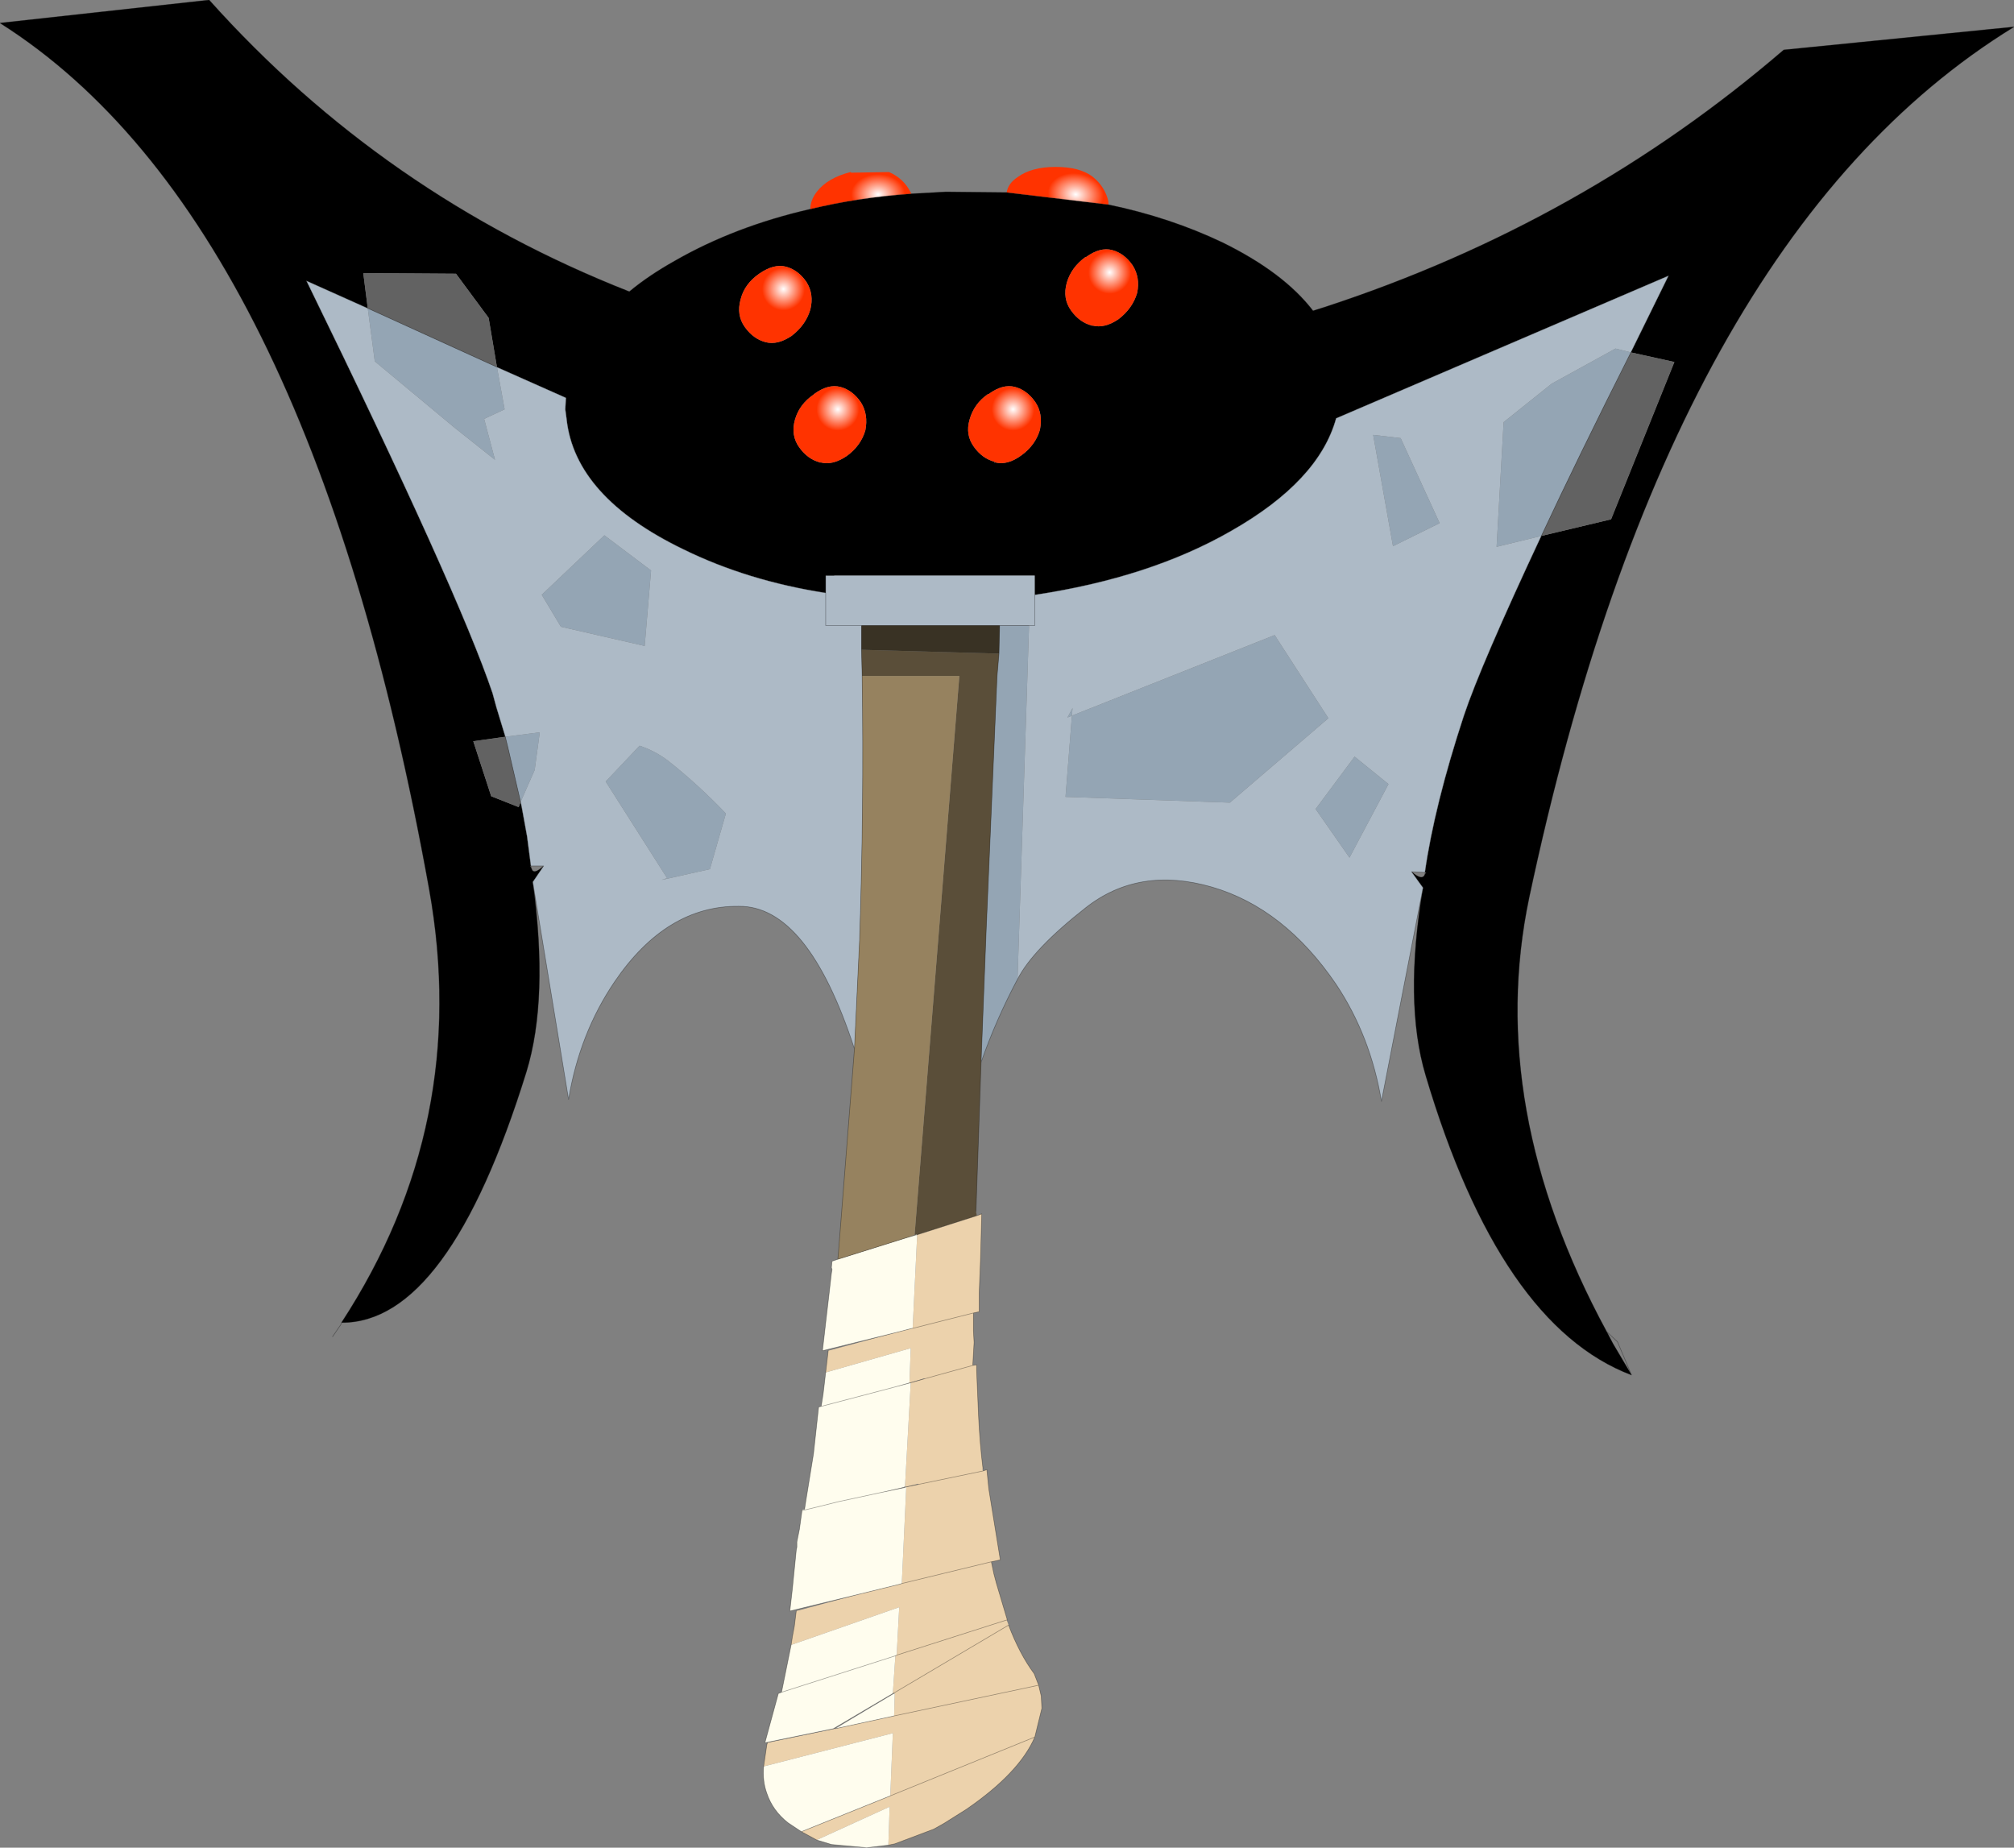 <?xml version="1.0"?>
<svg xmlns="http://www.w3.org/2000/svg" xmlns:xlink="http://www.w3.org/1999/xlink" width="157.45px" height="144.45px"><rect width="100%" height="100%" fill="#808080" stroke="none"/><g transform="matrix(1, 0, 0, 1, -196.25, -127.75)"><use xlink:href="#object-0" width="157.45" height="144.45" transform="matrix(1, 0, 0, 1, 196.25, 127.75)"/></g><defs><g transform="matrix(1, 0, 0, 1, -196.25, -127.75)" id="object-0"><path fill-rule="evenodd" fill="#000000" stroke="none" d="M282.9 143.75Q287.7 144.75 291.8 146.7Q296.6 149.05 298.9 152.05L299.85 151.75Q320 145.15 335.7 131.65L353.7 129.85Q326.75 146.4 315.8 197.9Q312.35 214.3 321.85 231.85L322.35 232.8L323.8 235.25Q313.5 231.35 307.7 211.8Q306 206.1 307.5 197.15L306.6 195.9Q307.45 196.65 307.65 196.1L307.75 195.95L307.65 195.95Q308.4 190.7 310.7 183.7Q312 179.8 316.75 169.65L322.2 168.35L327.15 156.05L323.75 155.3L326.7 149.3L300.7 160.45Q299.35 165.35 292.5 169.25Q286.15 172.9 277.15 174.25L277.15 172.75L261.45 172.75L260.8 172.75L260.8 174.1Q254.7 173.15 249.7 170.7Q241.2 166.6 240.55 160.5L240.45 159.75L240.5 158.85L235.1 156.45L234.45 152.6L231.9 149.15L224.65 149.1L225 151.85L220.2 149.7Q232.05 173.95 234.75 181.95L235.05 183.05L235.75 185.35L233.25 185.7L234.65 190L236.8 190.85L236.95 190.45L237.05 190.95L237.45 193.15L237.75 195.45L237.7 195.45L237.8 195.65Q237.95 196.2 238.75 195.45L237.9 196.7Q239.15 205.85 237.4 211.55Q231.3 231.2 222.95 231.15Q233.1 215.6 229.8 197.25Q220.35 144.8 196.25 129.55L212.6 127.75Q226.25 143 245.45 150.55Q244.75 151.1 244.15 151.7Q240.7 154.95 240.5 158.85Q240.7 154.95 244.15 151.7Q244.75 151.1 245.45 150.55Q246.95 149.3 249 148.15Q253.7 145.45 259.6 144.1Q263.3 143.2 267.5 142.9L270.2 142.75L274.95 142.8L282.9 143.75M281.65 153.2Q282.6 153.45 283.7 152.7Q284.8 151.85 285.15 150.65Q285.4 149.45 284.8 148.5Q284.15 147.55 283.2 147.3Q282.25 147.05 281.15 147.85L281.1 147.85Q280 148.65 279.65 149.85Q279.3 151.1 280 152.05Q280.65 152.95 281.6 153.2L281.6 153.25L281.65 153.2M274.05 163.9Q275 164.15 276.1 163.35Q277.2 162.55 277.55 161.35Q277.8 160.1 277.2 159.2Q276.55 158.25 275.6 158Q274.65 157.75 273.55 158.55L273.5 158.55Q272.4 159.3 272.05 160.55Q271.7 161.75 272.4 162.7Q273.05 163.6 274 163.85L274 163.95L274.05 163.9M260.4 163.9Q261.35 164.15 262.45 163.4Q263.55 162.6 263.9 161.4Q264.15 160.15 263.55 159.2Q262.9 158.25 261.95 158Q261 157.75 259.9 158.55L259.85 158.6Q258.75 159.35 258.4 160.55Q258.05 161.8 258.75 162.75Q259.4 163.65 260.35 163.9L260.35 163.95L260.4 163.9M256.1 154.5Q257.05 154.75 258.15 154Q259.25 153.15 259.6 151.95Q259.9 150.75 259.3 149.8Q258.65 148.85 257.7 148.6Q256.75 148.35 255.6 149.15Q254.45 149.95 254.15 151.15Q253.8 152.4 254.5 153.35Q255.15 154.25 256.1 154.5L256.05 154.55L256.1 154.5M298.9 152.05Q299.85 153.25 300.35 154.6Q300.95 156.05 301 157.7L301 158.8L300.7 160.45L301 158.8L301 157.7Q300.95 156.05 300.35 154.6Q299.85 153.25 298.9 152.05"/><path fill-rule="evenodd" fill="#adbac6" stroke="none" d="M307.5 197.15L304.25 213.85Q303.4 208.75 300.7 204.7Q296.65 198.75 291 197.1Q285.3 195.45 281.15 198.7Q277 201.95 275.8 204.3L276.7 176.65L277.15 176.65L277.15 174.25L277.15 172.75L261.45 172.75L260.8 172.75L260.8 174.1Q254.7 173.15 249.7 170.7Q241.2 166.6 240.55 160.5L240.45 159.75L240.5 158.85L235.1 156.45L235.7 159.75L234.1 160.5L234.95 163.7L231.8 161.2L225.55 156L225 151.85L220.2 149.7Q232.05 173.95 234.75 181.95L235.05 183.05L235.75 185.35L238.45 185L238.05 187.95L236.95 190.45L237.05 190.95L237.45 193.15L237.75 195.45L238.75 195.45L237.9 196.7L240.7 213.7Q241.55 208.55 244.3 204.5Q248.35 198.55 254 198.6Q259.4 198.55 263.05 209.75L263.45 201.25Q263.8 190.85 263.65 180.6L263.6 178.55L263.6 176.65L260.8 176.65L260.8 174.1L260.8 176.65L263.6 176.65L274.4 176.65L276.7 176.65L277.15 176.65L277.15 174.25Q286.15 172.9 292.5 169.25Q299.35 165.35 300.7 160.45L326.7 149.3L323.75 155.3L322.55 155L317.55 157.75L313.8 160.75L313.25 170.5L316.75 169.65Q312 179.8 310.7 183.7Q308.4 190.7 307.65 195.95L306.6 195.9L307.5 197.15M238.6 174.25L240.1 176.75L246.65 178.25L247.15 172.35L243.5 169.6L238.6 174.25M248.4 196.4L247.95 196.55L251.75 195.7L253 191.35Q250.8 189.05 248.45 187.2Q247.45 186.45 246.25 186.05L243.6 188.85L248.4 196.4M279.7 183.85L280.05 183.7L279.55 190.05L292.4 190.5L300.1 183.9L295.9 177.4L280.05 183.7L280.1 183.1L279.7 183.85M308.8 168.65L305.75 162L303.6 161.75L305.15 170.45L308.8 168.65M299.1 191L301.75 194.8L304.8 189.05L302.15 186.9L299.1 191"/><path fill-rule="evenodd" fill="#94a5b4" stroke="none" d="M275.8 204.3Q274.1 207.5 272.95 210.8L273.35 200.45L274.2 180.6L274.35 178.85L274.4 176.65L276.7 176.65L275.8 204.3M235.1 156.45L235.7 159.75L234.1 160.5L234.95 163.7L231.8 161.2L225.55 156L225 151.85L235.1 156.45M235.75 185.35L238.45 185L238.05 187.95L236.95 190.45L235.95 186.15L235.75 185.35M238.6 174.25L243.5 169.6L247.15 172.35L246.65 178.25L240.1 176.75L238.6 174.25M248.4 196.4L243.6 188.85L246.25 186.05Q247.45 186.45 248.45 187.2Q250.8 189.05 253 191.35L251.75 195.7L247.95 196.55L248.4 196.4M279.7 183.85L280.1 183.1L280.05 183.7L295.9 177.4L300.1 183.9L292.4 190.5L279.55 190.05L280.05 183.7L279.7 183.85M316.75 169.65L313.25 170.5L313.8 160.75L317.55 157.75L322.55 155L323.75 155.3Q319.6 163.55 316.75 169.65M308.8 168.65L305.15 170.45L303.6 161.75L305.75 162L308.8 168.65M299.1 191L302.15 186.9L304.8 189.05L301.75 194.8L299.1 191"/><path fill-rule="evenodd" fill="#5a4e39" stroke="none" d="M272.95 210.8L272.55 222.45L272.6 222.7L272.6 222.8L267.9 224.3L267.9 224.25L267.85 224.25L267.75 224.3L271.25 180.6L263.65 180.6L263.6 178.55L274.35 178.85L274.2 180.6L273.35 200.45L272.95 210.8"/><path fill-rule="evenodd" fill="#ecd2ac" stroke="none" d="M272.6 222.8L273 222.65L272.9 226.3L272.8 228.8L272.8 230.3L272.35 230.4L272.35 231.8L272.4 232.7L272.3 234.45L272.3 234.5L272.6 234.45L272.6 234.9L272.75 238.45Q272.85 240.6 273.1 242.6L273.05 242.6L273.1 242.75L273.4 242.65L273.55 244.15L274.45 249.7L273.75 249.85L273.95 250.8L274.15 251.55L275 254.4L274.95 254.4L275.1 254.8Q275.95 257.05 277.1 258.6L277.45 259.5L277.65 260.35L277.7 261.3L277.15 263.55Q275.95 266.35 271.8 269.2L270.05 270.3L269.25 270.75L266.2 271.9L265.7 272L265.8 269L260.1 271.6L258.9 270.95L265.85 268.15L266.05 263.25L255.95 265.85L256.2 264.15L256.25 264L261.55 262.9L266.15 261.9L266.2 260.15L266.15 260.15L266.15 260.1L266.05 260.15L266.25 257.2L266.35 257.15L266.55 253.4L258.1 256.35L258.2 255.7L258.35 254.9L258.5 253.7L263.55 252.35L266.6 251.6L266.75 251.55L267.1 244L268.05 243.8L268.05 243.75L267 244L267.45 235.85L268.5 235.55L268.55 235.5L267.35 235.85L267.45 233.15L260.8 235.05L261 233.35L266.4 231.9L267.55 231.6L267.6 231.6L267.95 224.35L267.9 224.3L272.6 222.8M272.35 230.4L267.6 231.6L272.35 230.4M272.3 234.5L268.5 235.55L272.3 234.5M273.1 242.75L268.05 243.8L273.1 242.75M274.95 254.4L266.35 257.15L274.95 254.4M277.45 259.5L266.15 261.9L277.45 259.5M277.15 263.55L265.85 268.15L277.15 263.55M273.75 249.85L266.75 251.55L273.75 249.85M266.15 260.1L275.1 254.8L266.15 260.1"/><path fill-rule="evenodd" fill="#fffdee" stroke="none" d="M265.7 272L264 272.2L261.25 271.95L260.1 271.6L265.8 269L265.7 272M258.9 270.95L257.85 270.25Q256.65 269.3 256.2 267.95Q255.85 267 255.95 265.85L266.05 263.25L265.85 268.15L258.9 270.95M261.55 262.9L266.15 260.15L266.2 260.15L266.15 261.9L261.55 262.9M266.05 260.15L261.4 262.9L256.05 264L257.1 260.15L257.35 260.05L258.1 256.35L266.55 253.4L266.35 257.15L266.25 257.2L266.05 260.15M263.55 252.35L258 253.7L258.2 251.95L258.5 248.95L258.55 248.7L258.55 248.5L258.55 248.3L258.75 247.3L258.95 245.85L258.95 245.8L259.15 245.75L259.25 245.1L259.85 241.4L260.25 237.75L260.45 237.7L260.6 236.75L260.8 235.05L267.45 233.15L267.35 235.85L266.15 236.2L267.45 235.85L267 244L266.95 244L265.05 244.45L261.8 245.15L260.4 245.5L258.95 245.85L260.4 245.5L261.8 245.15L265.05 244.45L266.95 244.05L267.1 244L266.75 251.55L266.6 251.6L263.55 252.35M266.4 231.9L260.55 233.35L260.85 230.75L261.05 229.05L261.25 227.3L261.3 227L261.25 226.85L261.3 226.35L261.75 226.2L266.85 224.6L267.85 224.3L267.9 224.25L267.9 224.3L267.95 224.35L267.6 231.6L267.55 231.6L266.4 231.9M260.45 237.7L266.15 236.2L260.45 237.7M257.35 260.05L266.25 257.2L257.35 260.05"/><path fill-rule="evenodd" fill="#96825f" stroke="none" d="M261.75 226.2L261.8 225.65L263.05 209.75L263.45 201.25Q263.8 190.85 263.65 180.6L271.25 180.6L267.75 224.3L266.85 224.6L261.75 226.2"/><path fill-rule="evenodd" fill="#626262" stroke="none" d="M225 151.85L224.65 149.1L231.9 149.15L234.45 152.6L235.1 156.45L225 151.85M236.95 190.45L236.8 190.85L234.65 190L233.25 185.7L235.75 185.35L235.95 186.15L236.95 190.45M323.75 155.3L327.15 156.05L322.2 168.35L316.75 169.65Q319.6 163.55 323.75 155.3"/><path fill-rule="evenodd" fill="url(#gradient-R4e577c0c68fcb915f7227b9ac913ad7a)" stroke="none" d="M259.6 144.1Q259.6 143.4 260.1 142.75Q260.95 141.65 262.75 141.2L262.8 141.25L265.75 141.2Q266.9 141.7 267.45 142.8L267.5 142.9Q263.3 143.2 259.6 144.1"/><path fill-rule="evenodd" fill="url(#gradient-R67c166540bd59df8cd3abf90374ab476)" stroke="none" d="M274.95 142.8Q275.05 142.1 275.8 141.6Q276.9 140.8 278.75 140.8L278.8 140.8Q280.65 140.8 281.65 141.55Q282.65 142.35 282.9 143.5L282.9 143.75L274.95 142.8"/><path fill-rule="evenodd" fill="url(#gradient-Re03d753b7c2d6dc50d865ce88e63b945)" stroke="none" d="M281.6 153.2Q280.65 152.95 280 152.05Q279.3 151.1 279.65 149.85Q280 148.65 281.1 147.85L281.15 147.85Q282.25 147.05 283.2 147.3Q284.15 147.55 284.8 148.5Q285.4 149.45 285.15 150.65Q284.8 151.85 283.7 152.7Q282.6 153.45 281.65 153.2L281.6 153.2"/><path fill-rule="evenodd" fill="url(#gradient-Reaf1cf2b4e618e7ad770ff01f5172922)" stroke="none" d="M274 163.85Q273.05 163.6 272.4 162.7Q271.7 161.75 272.05 160.55Q272.4 159.3 273.5 158.55L273.55 158.55Q274.65 157.75 275.6 158Q276.55 158.25 277.2 159.2Q277.8 160.1 277.55 161.35Q277.2 162.55 276.1 163.35Q275 164.15 274.05 163.9L274 163.85"/><path fill-rule="evenodd" fill="url(#gradient-Re4cca0e7931719a0a4e77d9089b600c0)" stroke="none" d="M260.35 163.9Q259.4 163.65 258.75 162.75Q258.05 161.8 258.4 160.55Q258.75 159.35 259.85 158.6L259.9 158.55Q261 157.75 261.95 158Q262.9 158.25 263.55 159.2Q264.15 160.15 263.9 161.4Q263.55 162.6 262.45 163.4Q261.35 164.15 260.4 163.9L260.35 163.9"/><path fill-rule="evenodd" fill="url(#gradient-Re4b45c97dda31141e0cc1a73f5e3b63d)" stroke="none" d="M256.1 154.5Q255.15 154.25 254.5 153.35Q253.8 152.4 254.15 151.15Q254.45 149.95 255.6 149.15Q256.75 148.35 257.7 148.6Q258.65 148.85 259.3 149.8Q259.9 150.75 259.6 151.95Q259.25 153.15 258.15 154Q257.05 154.75 256.1 154.5"/><path fill-rule="evenodd" fill="#393224" stroke="none" d="M274.4 176.65L274.35 178.85L263.6 178.55L263.6 176.65L274.4 176.65"/><path fill="none" stroke="#000000" stroke-opacity="0.353" stroke-width="0.05" stroke-linecap="round" stroke-linejoin="round" d="M282.9 143.75Q287.7 144.75 291.8 146.7Q296.6 149.05 298.9 152.05L299.85 151.75Q320 145.15 335.7 131.65L353.7 129.85Q326.75 146.4 315.8 197.9Q312.35 214.3 321.85 231.85L322.7 232.65L323.8 235.25Q313.5 231.35 307.7 211.8Q306 206.1 307.5 197.15L304.25 213.85Q303.4 208.75 300.7 204.7Q296.65 198.75 291 197.1Q285.3 195.45 281.15 198.7Q277 201.95 275.8 204.3Q274.1 207.5 272.95 210.8L272.55 222.45M272.6 222.8L273 222.65L272.9 226.3L272.8 228.8L272.8 230.3L272.35 230.4L272.35 231.8L272.4 232.7L272.3 234.45M272.3 234.5L272.6 234.45L272.6 234.9L272.75 238.45Q272.85 240.6 273.1 242.6M273.1 242.75L273.4 242.65L273.55 244.15L274.45 249.7L273.75 249.85L273.95 250.8L274.15 251.55L275 254.4M275.1 254.8Q275.95 257.05 277.1 258.6L277.45 259.5L277.65 260.35L277.7 261.3L277.15 263.55Q275.95 266.35 271.8 269.2L270.05 270.3L269.25 270.75L266.2 271.9L265.7 272L264 272.2L261.25 271.95L260.1 271.6L258.9 270.95L257.85 270.25Q256.65 269.3 256.2 267.95Q255.85 267 255.95 265.85L256.2 264.15L256.25 264M266.15 260.15L266.15 260.1L266.05 260.15L261.4 262.9L256.05 264L257.1 260.15L257.35 260.05L258.1 256.35L258.2 255.7L258.35 254.9L258.5 253.7M263.55 252.35L258 253.7L258.2 251.95L258.5 248.95L258.55 248.7L258.55 248.5L258.55 248.3L258.75 247.3L258.95 245.85L258.95 245.8M259.15 245.75L259.25 245.1L259.85 241.4L260.25 237.75L260.45 237.7L260.6 236.75L260.8 235.05L261 233.35M266.4 231.9L260.55 233.35L260.85 230.75L261.05 229.05L261.25 227.3L261.3 227L261.25 226.85L261.3 226.35L261.75 226.2L261.8 225.65L263.05 209.75Q259.4 198.55 254 198.6Q248.35 198.55 244.3 204.5Q241.55 208.55 240.7 213.7L237.9 196.7Q239.15 205.85 237.4 211.55Q231.3 231.2 222.95 231.15L222.9 231.3L222.25 232.25M235.1 156.45L240.5 158.85Q240.7 154.95 244.15 151.7Q244.75 151.1 245.45 150.55Q226.25 143 212.6 127.75L196.25 129.55Q220.35 144.8 229.8 197.25Q233.1 215.6 222.95 231.15M225 151.85L220.2 149.7Q232.05 173.95 234.75 181.95L235.05 183.05L235.75 185.35L235.95 186.15L236.95 190.45L237.05 190.95L237.45 193.15L237.75 195.45L238.75 195.45L237.9 196.7M260.8 174.1Q254.7 173.15 249.7 170.7Q241.2 166.6 240.55 160.5L240.45 159.75L240.5 158.85M235.1 156.45L225 151.85M237.75 195.45L237.8 195.65Q237.95 196.2 238.75 195.45M237.8 195.65L237.7 195.45L237.75 195.45M259.6 144.1Q263.3 143.2 267.5 142.9L270.2 142.75L274.95 142.8L282.9 143.75M245.45 150.55Q246.95 149.3 249 148.15Q253.7 145.45 259.6 144.1M260.8 174.1L260.8 172.75L261.45 172.75M277.15 172.75L277.15 174.25Q286.15 172.9 292.5 169.25Q299.35 165.35 300.7 160.45L301 158.8L301 157.7Q300.95 156.05 300.35 154.6Q299.85 153.25 298.9 152.05M263.6 176.65L260.8 176.65L260.8 174.1M277.15 174.25L277.15 176.65L276.7 176.65L274.4 176.65L274.35 178.85L274.2 180.6L273.35 200.45L272.95 210.8M267.9 224.3L272.6 222.8M263.6 178.55L263.6 176.65L274.4 176.65M263.65 180.6L263.6 178.55M323.75 155.3L326.7 149.3L300.7 160.45M316.75 169.65Q312 179.8 310.7 183.7Q308.4 190.7 307.65 195.95L307.75 195.95L307.65 196.1Q307.45 196.65 306.6 195.9L307.5 197.15M323.75 155.3Q319.6 163.55 316.75 169.65M307.65 195.95L307.65 196.1M306.6 195.9L307.65 195.95M323.8 235.25L322.35 232.8L321.85 231.85M265.05 244.45L261.8 245.15L260.4 245.5L258.95 245.85M266.85 224.6L267.85 224.3M266.4 231.9L267.55 231.6L267.6 231.6L272.35 230.4M266.15 236.2L267.45 235.85L268.5 235.55L272.3 234.5M265.05 244.45L266.95 244.05L267.1 244L268.05 243.8L273.1 242.75M267 244L266.95 244M266.15 236.2L260.45 237.7M261.75 226.2L266.85 224.6M263.05 209.75L263.45 201.25Q263.8 190.85 263.65 180.6M266.25 257.2L266.35 257.15L274.95 254.4M263.55 252.35L266.6 251.6L266.75 251.55L273.75 249.85M266.15 261.9L277.45 259.5M265.85 268.15L277.15 263.55M275.1 254.8L266.15 260.1M266.25 257.2L257.35 260.05M265.85 268.15L258.9 270.95M266.15 261.9L261.55 262.9"/></g><radialGradient gradientTransform="matrix(0.008, 0, 0, 0.006, 264.9, 142.95)" gradientUnits="userSpaceOnUse" spreadMethod="pad" id="gradient-R4e577c0c68fcb915f7227b9ac913ad7a" cx="0" cy="0" r="819.2"><stop offset="0" stop-color="#ffffff"/><stop offset="0.322" stop-color="#ff3300"/></radialGradient><radialGradient gradientTransform="matrix(0.008, 0.002, -0.002, 0.006, 280.35, 142.95)" gradientUnits="userSpaceOnUse" spreadMethod="pad" id="gradient-R67c166540bd59df8cd3abf90374ab476" cx="0" cy="0" r="819.2"><stop offset="0" stop-color="#ffffff"/><stop offset="0.322" stop-color="#ff3300"/></radialGradient><radialGradient gradientTransform="matrix(0.006, -0.002, 0.002, 0.006, 283, 149.05)" gradientUnits="userSpaceOnUse" spreadMethod="pad" id="gradient-Re03d753b7c2d6dc50d865ce88e63b945" cx="0" cy="0" r="819.2"><stop offset="0" stop-color="#ffffff"/><stop offset="0.322" stop-color="#ff3300"/></radialGradient><radialGradient gradientTransform="matrix(0.006, -0.002, 0.002, 0.006, 275.45, 159.75)" gradientUnits="userSpaceOnUse" spreadMethod="pad" id="gradient-Reaf1cf2b4e618e7ad770ff01f5172922" cx="0" cy="0" r="819.2"><stop offset="0" stop-color="#ffffff"/><stop offset="0.322" stop-color="#ff3300"/></radialGradient><radialGradient gradientTransform="matrix(0.006, -0.002, 0.002, 0.006, 261.75, 159.75)" gradientUnits="userSpaceOnUse" spreadMethod="pad" id="gradient-Re4cca0e7931719a0a4e77d9089b600c0" cx="0" cy="0" r="819.2"><stop offset="0" stop-color="#ffffff"/><stop offset="0.322" stop-color="#ff3300"/></radialGradient><radialGradient gradientTransform="matrix(0.006, -0.002, 0.002, 0.006, 257.5, 150.35)" gradientUnits="userSpaceOnUse" spreadMethod="pad" id="gradient-Re4b45c97dda31141e0cc1a73f5e3b63d" cx="0" cy="0" r="819.2"><stop offset="0" stop-color="#ffffff"/><stop offset="0.322" stop-color="#ff3300"/></radialGradient></defs></svg>
